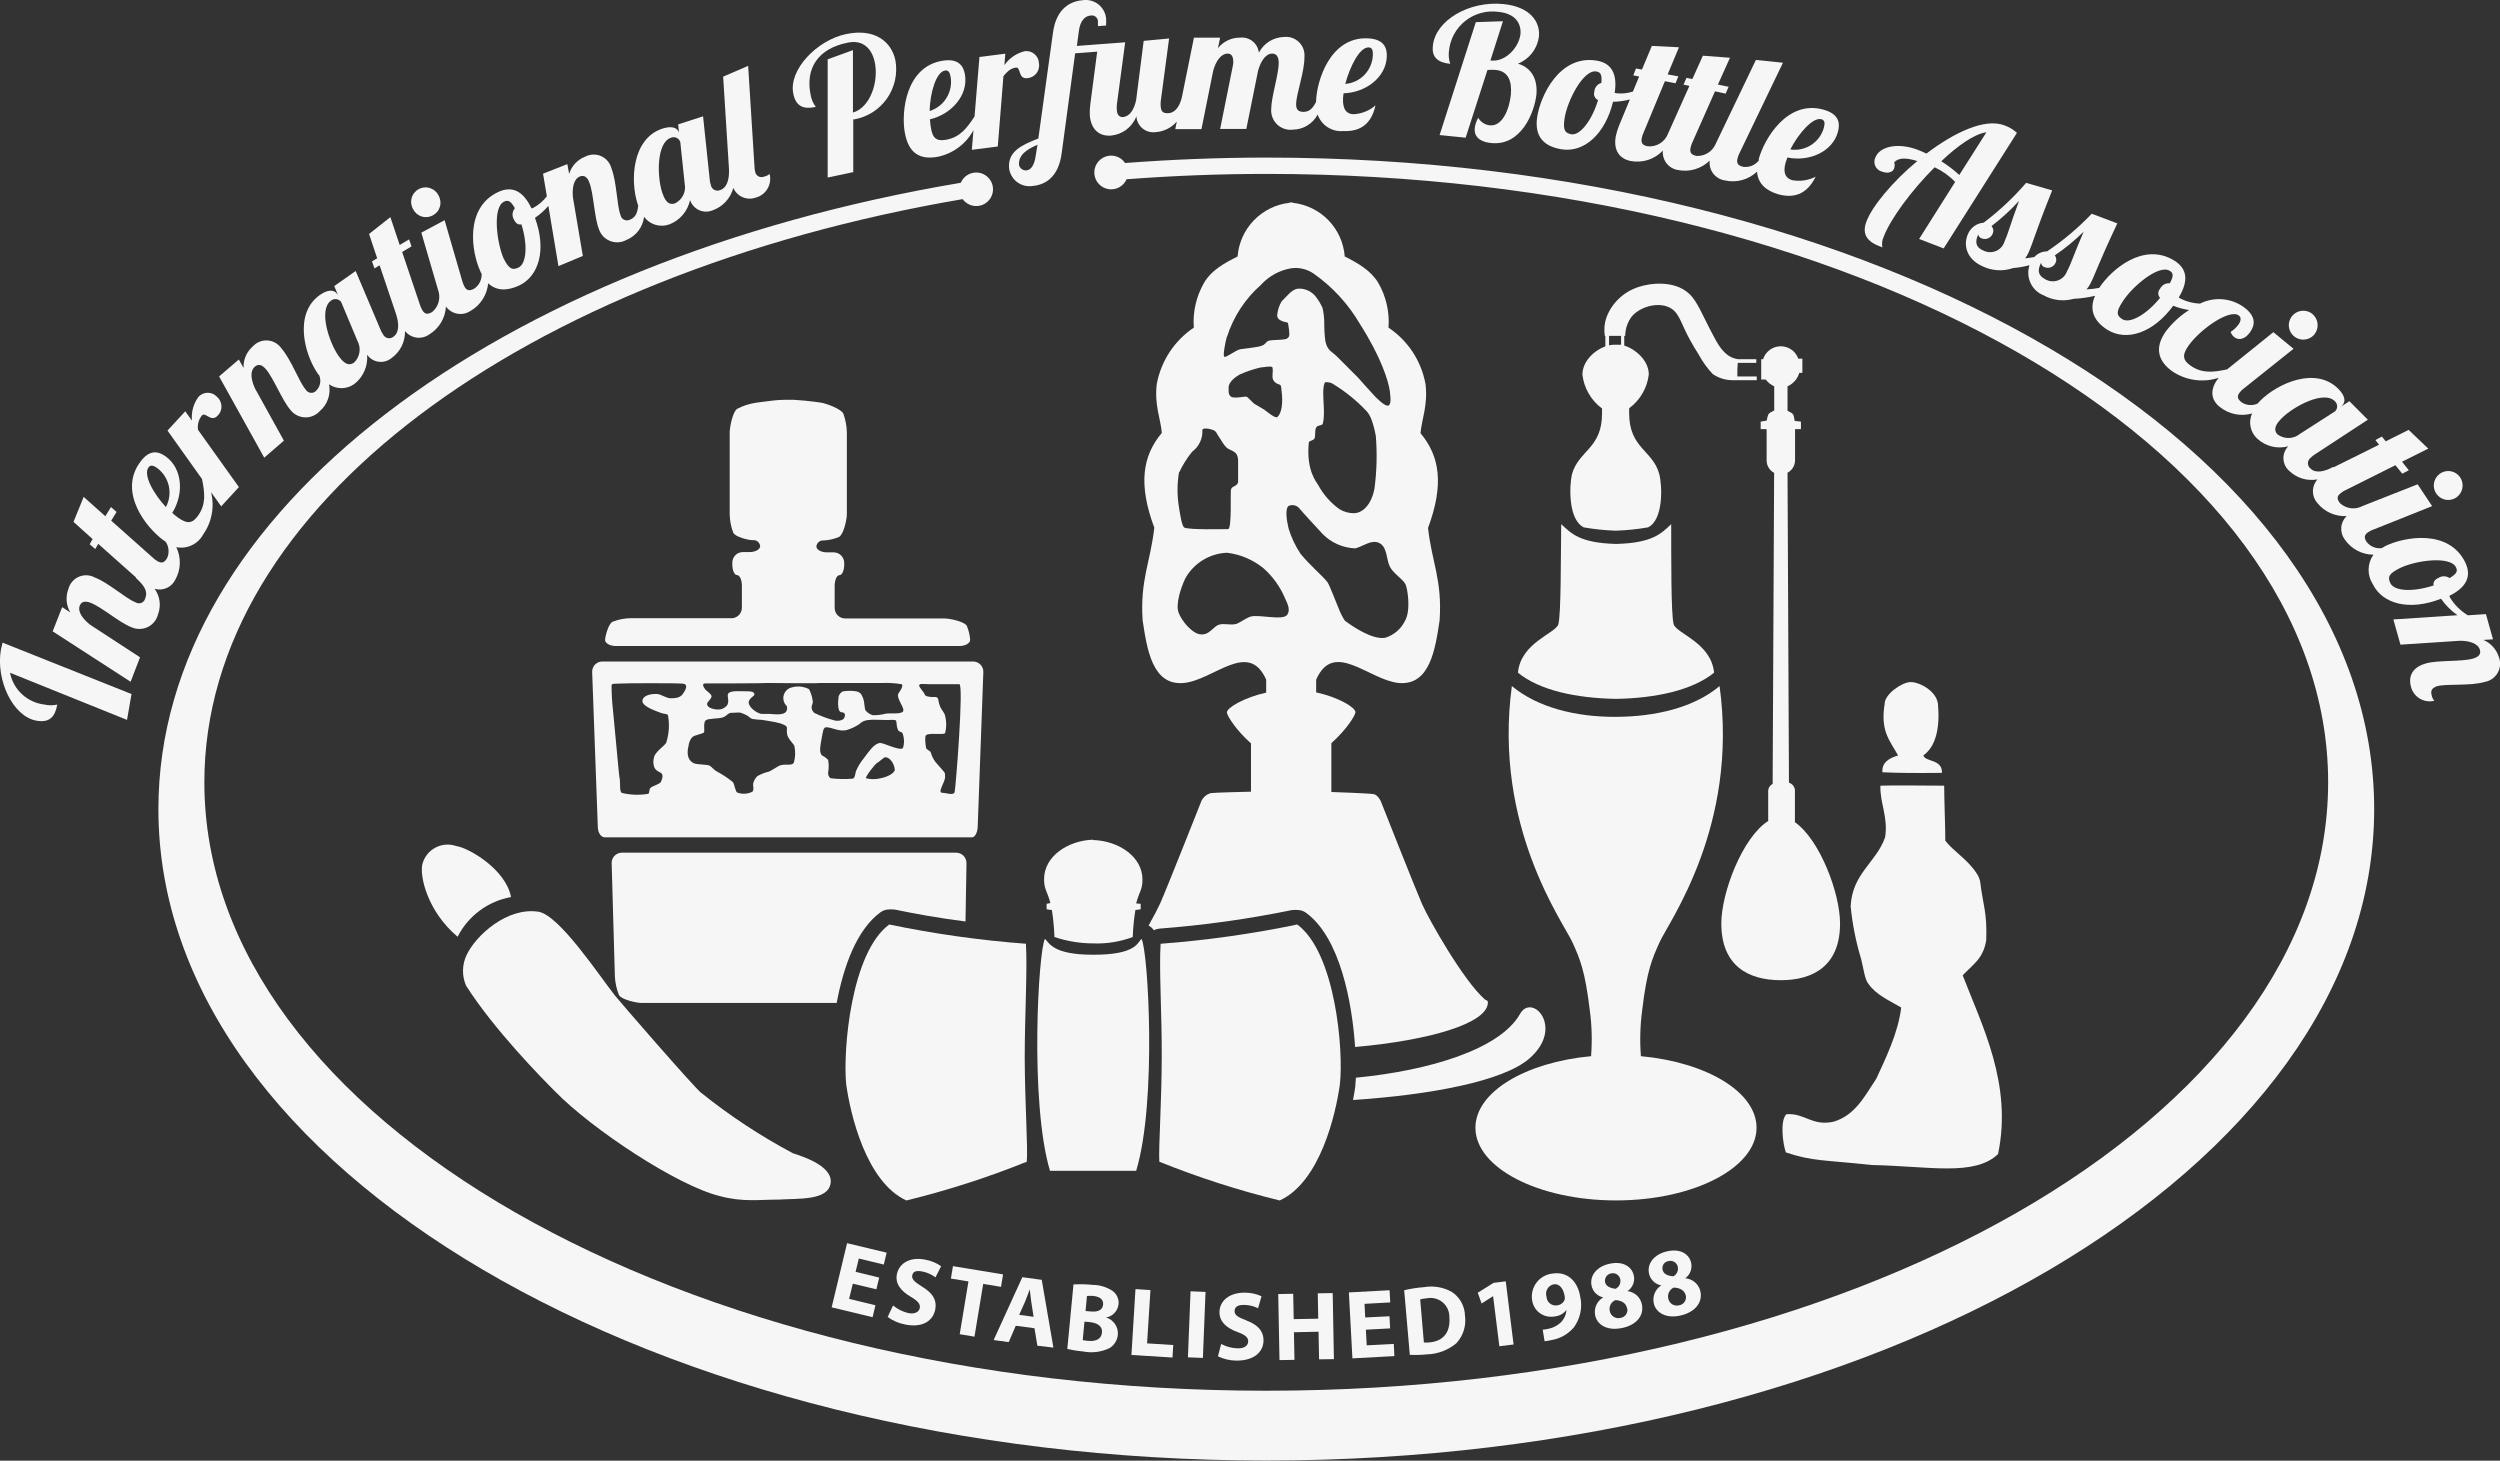<svg width="89" height="52" viewBox="0 0 89 52" fill="none" xmlns="http://www.w3.org/2000/svg">
<rect x="0" y="0" width="89" height="52" fill="#333333" stroke="none"/>
<g clip-path="url(#clip0)">
<path d="M67.014 27.493C67.619 27.522 68.286 27.522 69.133 27.514C69.151 27.013 68.538 27.134 68.471 26.892C68.921 26.576 69.068 25.901 68.991 25.054C68.932 24.596 68.326 24.274 68.013 24.282C67.7 24.29 67.094 24.713 67.094 25.054C66.933 26.035 67.282 26.364 67.571 26.895C67.234 26.992 66.987 27.158 67.014 27.493Z" fill="#F6F6F6"/>
<path d="M65.27 39.934C64.493 40.097 64.255 39.618 63.596 39.666C63.36 39.889 63.47 40.738 63.577 41.025C64.517 41.344 64.943 41.293 66.65 41.475C68.669 41.515 70.295 41.888 71.131 41.084C71.65 38.591 70.555 36.501 69.872 34.721C70.244 34.325 70.606 34.132 70.71 33.467C70.745 32.462 70.595 32.237 70.491 31.368C70.463 31.26 70.416 31.157 70.351 31.066C70.025 30.578 69.532 30.296 69.253 29.929C69.253 29.417 69.213 28.482 69.213 27.97C68.693 27.97 67.381 27.951 66.942 27.97C66.925 28.605 67.223 29.082 67.11 29.808C66.789 30.714 65.94 31.092 65.883 32.264C65.946 32.9 66.07 33.528 66.256 34.14C66.336 34.445 66.384 34.882 66.524 35.035C66.791 35.413 67.228 35.603 67.683 35.868C67.574 36.782 67.116 37.704 66.794 38.406C66.384 39.015 66.052 39.704 65.27 39.934Z" fill="#F6F6F6"/>
<path d="M18.193 31.936C18.006 30.948 16.696 30.186 16.241 30.119C16.119 30.077 15.99 30.06 15.861 30.07C15.732 30.081 15.608 30.117 15.494 30.179C15.381 30.24 15.281 30.324 15.202 30.426C15.123 30.528 15.066 30.645 15.035 30.771C14.941 31.189 15.204 32.432 16.291 33.349C16.477 32.982 16.745 32.663 17.076 32.418C17.406 32.173 17.788 32.008 18.193 31.936Z" fill="#F6F6F6"/>
<path d="M19.768 38.862C21.075 40.202 24.126 42.218 25.621 42.579C26.443 42.802 27.027 42.705 27.742 42.705C28.415 42.66 29.473 42.748 29.569 42.129C29.666 41.51 28.565 41.167 28.23 41.057C27.071 40.441 25.972 39.717 24.949 38.894C24.659 38.65 22.08 35.678 21.887 35.434C21.303 34.692 19.924 32.599 19.179 32.459C18.059 32.28 16.942 33.298 16.61 34C16.53 34.17 16.486 34.355 16.483 34.542C16.48 34.73 16.517 34.916 16.591 35.088C17.585 36.651 19.286 38.382 19.768 38.862Z" fill="#F6F6F6"/>
<path d="M25.983 22.007H22.46C22.238 22.01 22.017 22.052 21.809 22.133C21.657 22.202 21.541 22.669 21.541 22.784C21.541 22.899 21.716 22.998 21.922 22.998H34.16C34.364 22.998 34.535 22.899 34.538 22.784C34.527 22.612 34.487 22.444 34.42 22.285C34.353 22.133 33.82 22.017 33.617 22.017H30.089C29.989 22.017 29.894 21.978 29.824 21.907C29.753 21.837 29.714 21.742 29.714 21.642V20.852C29.714 20.645 29.792 20.476 29.885 20.476C29.979 20.476 30.054 20.307 30.054 20.104V20.039C30.054 19.94 30.015 19.845 29.945 19.775C29.875 19.705 29.781 19.665 29.682 19.664H29.438C29.232 19.664 29.063 19.568 29.063 19.452C29.066 19.421 29.076 19.39 29.091 19.362C29.107 19.334 29.127 19.31 29.152 19.29C29.177 19.27 29.206 19.256 29.237 19.247C29.267 19.239 29.299 19.237 29.331 19.241C29.515 19.23 29.697 19.188 29.867 19.115C30.022 19.045 30.148 18.512 30.148 18.311V15.397C30.144 15.168 30.101 14.94 30.022 14.725C29.952 14.564 29.425 14.363 29.218 14.333L29.015 14.304C28.811 14.277 28.479 14.245 28.27 14.234H27.906C27.7 14.234 27.37 14.274 27.161 14.304L26.893 14.341C26.667 14.376 26.448 14.447 26.245 14.553C26.09 14.644 25.977 15.196 25.977 15.4V18.305C25.981 18.53 26.023 18.752 26.103 18.962C26.173 19.115 26.639 19.23 26.794 19.23C26.826 19.226 26.858 19.228 26.889 19.237C26.919 19.245 26.948 19.26 26.973 19.279C26.998 19.299 27.019 19.324 27.034 19.352C27.049 19.379 27.059 19.41 27.062 19.442C27.062 19.557 26.893 19.654 26.687 19.654H26.446C26.347 19.654 26.251 19.693 26.181 19.763C26.111 19.834 26.071 19.929 26.071 20.029V20.101C26.071 20.305 26.146 20.474 26.24 20.474C26.334 20.474 26.411 20.642 26.411 20.849V21.629C26.412 21.683 26.401 21.737 26.379 21.787C26.358 21.836 26.325 21.881 26.284 21.917C26.244 21.953 26.195 21.979 26.143 21.995C26.091 22.01 26.036 22.014 25.983 22.007Z" fill="#F6F6F6"/>
<path d="M21.081 23.926L21.282 29.436C21.282 29.642 21.397 29.808 21.523 29.808H34.608C34.707 29.808 34.798 29.642 34.806 29.436L35.007 23.926C35.009 23.877 35.001 23.828 34.983 23.783C34.966 23.738 34.94 23.696 34.906 23.661C34.872 23.626 34.832 23.598 34.787 23.579C34.742 23.56 34.694 23.55 34.645 23.55H21.442C21.394 23.55 21.345 23.559 21.3 23.578C21.256 23.597 21.215 23.625 21.181 23.66C21.147 23.695 21.121 23.737 21.104 23.783C21.086 23.828 21.079 23.877 21.081 23.926ZM31.34 27.707C31.173 27.749 30.998 27.749 30.831 27.707C30.78 27.678 31.158 27.185 31.238 27.15C31.262 27.15 31.458 26.973 31.485 26.965C31.661 26.917 31.846 27.193 31.854 27.404C31.854 27.52 31.586 27.667 31.34 27.707ZM32.73 24.389C32.73 24.33 32.883 24.352 33.081 24.357C33.413 24.357 33.992 24.357 34.153 24.357C34.313 24.357 34.029 27.989 33.986 28.192C33.954 28.337 33.678 28.222 33.547 28.224C33.346 28.224 33.676 27.812 33.644 27.63C33.627 27.533 33.668 27.557 33.606 27.477C33.544 27.396 33.437 27.284 33.389 27.227C33.269 27.106 33.182 26.956 33.137 26.791C33.116 26.713 32.979 26.7 32.966 26.616C32.942 26.458 32.915 26.23 32.966 26.174C33.07 26.075 33.587 26.174 33.646 26.099C33.699 25.896 33.699 25.683 33.646 25.48C33.622 25.367 33.526 25.287 33.469 25.158C33.394 24.974 33.416 24.874 33.373 24.842C33.356 24.828 33.336 24.817 33.314 24.813C33.111 24.829 32.931 24.789 32.92 24.724C32.91 24.66 32.727 24.48 32.719 24.403L32.73 24.389ZM32.144 26.633C32.015 26.742 31.426 26.424 31.313 26.45C31.091 26.496 30.933 26.759 30.74 27.008C30.631 27.143 30.541 27.293 30.472 27.453C30.44 27.6 30.421 27.721 30.349 27.721C30.087 27.743 29.824 27.738 29.564 27.705C29.534 27.681 29.511 27.65 29.496 27.615C29.482 27.58 29.477 27.541 29.481 27.504C29.509 27.355 29.509 27.202 29.481 27.053C29.417 26.985 29.341 26.93 29.256 26.89C29.157 26.753 29.197 26.59 29.256 26.255C29.302 26.046 29.299 25.89 29.417 25.89C29.615 25.89 29.904 26.075 30.175 25.979C30.321 25.933 30.46 25.867 30.587 25.783C30.672 25.695 30.787 25.642 30.909 25.633C31.08 25.609 31.361 25.633 31.594 25.633C31.683 25.633 31.862 25.609 31.897 25.654C31.932 25.7 31.897 25.834 31.972 25.989C32.01 26.075 32.106 26.029 32.136 26.121C32.195 26.286 32.198 26.466 32.144 26.633ZM25.107 24.33C25.241 24.33 27.231 24.33 27.341 24.314C27.665 24.314 28.985 24.336 29.216 24.314C29.537 24.314 31.286 24.314 31.434 24.314C31.659 24.306 31.884 24.321 32.106 24.36C32.184 24.451 31.961 24.687 31.964 24.74C31.964 24.941 32.218 25.22 32.149 25.327C32.079 25.434 31.707 25.378 31.525 25.408C31.377 25.447 31.225 25.465 31.072 25.461C30.975 25.434 30.889 25.379 30.823 25.303C30.767 25.247 30.783 24.995 30.729 24.866C30.676 24.738 30.66 24.663 30.499 24.614C30.333 24.586 30.164 24.586 29.998 24.614C29.931 24.654 29.88 24.717 29.856 24.791C29.856 24.81 29.77 25.349 29.963 25.357C30.156 25.365 30.068 25.574 30.009 25.611C29.961 25.637 29.909 25.654 29.855 25.659C29.801 25.665 29.747 25.659 29.695 25.644C29.449 25.578 29.209 25.488 28.98 25.375C28.787 25.161 28.98 25.083 28.927 24.923C28.908 24.785 28.865 24.653 28.798 24.531C28.691 24.477 28.574 24.446 28.454 24.44C28.335 24.435 28.215 24.455 28.104 24.499C28.057 24.523 28.016 24.555 27.982 24.595C27.948 24.635 27.922 24.681 27.905 24.731C27.889 24.781 27.883 24.833 27.887 24.886C27.892 24.938 27.906 24.989 27.93 25.035C27.986 25.132 28.04 25.118 28.016 25.258C27.976 25.477 27.651 25.434 27.36 25.413C27.27 25.418 27.181 25.418 27.092 25.413C26.864 25.354 26.652 25.145 26.652 25.008C26.652 24.872 26.851 24.773 26.853 24.74C26.875 24.617 26.73 24.606 26.489 24.609C26.358 24.609 26.068 24.582 25.953 24.663C25.838 24.743 25.988 24.912 25.892 25.099C25.851 25.153 25.797 25.195 25.736 25.223C25.578 25.317 25.134 25.223 25.176 25.043C25.176 24.99 25.351 24.861 25.329 24.775C25.308 24.689 25.166 24.614 25.11 24.545C25.053 24.475 24.965 24.33 25.107 24.33ZM24.512 26.549C24.524 26.437 24.569 26.33 24.643 26.244C24.729 26.163 25.037 26.123 25.064 26.07C25.091 26.016 25.032 25.724 25.12 25.646C25.209 25.569 25.543 25.595 25.723 25.542C25.902 25.488 25.894 25.36 26.095 25.375C26.213 25.375 26.285 25.354 26.376 25.375C26.452 25.402 26.526 25.434 26.596 25.472C26.655 25.504 26.706 25.571 26.784 25.595C26.897 25.612 27.012 25.623 27.127 25.628C27.33 25.665 27.879 25.724 28 25.866C28.043 25.914 27.97 26.075 28.061 26.249C28.131 26.383 28.262 26.491 28.281 26.563C28.323 26.759 28.316 26.962 28.259 27.155C28.171 27.294 27.895 27.155 27.697 27.284C27.646 27.313 27.448 27.439 27.376 27.469C27.23 27.502 27.09 27.557 26.96 27.632C26.894 27.698 26.845 27.781 26.818 27.871C26.789 27.981 26.861 28.099 26.784 28.187C26.701 28.227 26.611 28.251 26.519 28.256C26.427 28.261 26.335 28.248 26.248 28.216C26.173 28.171 26.157 27.948 26.093 27.844C25.917 27.702 25.729 27.576 25.53 27.469C25.412 27.412 25.334 27.287 25.249 27.252C25.163 27.217 24.823 27.217 24.713 27.177C24.536 27.102 24.421 26.914 24.512 26.549ZM21.772 24.389C21.772 24.325 21.954 24.346 22.04 24.336C22.227 24.317 24.105 24.317 24.268 24.336C24.56 24.336 24.381 24.604 24.3 24.716C24.22 24.829 24.059 24.864 23.872 24.858C23.727 24.858 23.529 24.716 23.406 24.708C23.168 24.689 22.87 24.762 22.87 24.957C22.87 25.153 23.352 25.311 23.532 25.381C23.642 25.424 23.77 25.405 23.781 25.467C23.84 25.792 23.818 26.127 23.717 26.442C23.647 26.563 23.315 26.772 23.283 26.962C23.252 27.068 23.252 27.18 23.283 27.287C23.323 27.404 23.382 27.439 23.51 27.504C23.639 27.568 23.572 27.731 23.532 27.828C23.492 27.924 23.21 27.978 23.151 28.056C23.093 28.133 23.135 28.249 23.066 28.262C22.759 28.312 22.446 28.301 22.144 28.23C22.032 28.179 22.104 27.879 22.048 27.646C22.032 27.573 21.86 25.625 21.82 25.26C21.787 24.971 21.771 24.68 21.772 24.389Z" fill="#F6F6F6"/>
<path d="M55.983 33.555C56.251 34.15 56.425 34.55 56.597 35.967C56.67 36.508 56.685 37.056 56.642 37.6C54.304 37.817 52.525 38.875 52.525 40.148C52.525 41.574 54.765 42.735 57.529 42.735C60.293 42.735 62.533 41.574 62.533 40.148C62.533 38.875 60.757 37.817 58.416 37.6C58.374 37.055 58.389 36.508 58.461 35.967C58.63 34.547 58.812 34.148 59.075 33.555C59.388 32.845 61.903 29.433 61.217 24.424C60.293 25.201 58.916 25.515 57.516 25.52C56.115 25.526 54.746 25.193 53.822 24.424C53.149 29.433 55.665 32.845 55.983 33.555Z" fill="#F6F6F6"/>
<path d="M55.477 22.224C55.375 22.556 54.138 22.875 54.039 23.947C54.805 24.577 56.104 24.853 57.521 24.88H57.539C58.949 24.853 60.245 24.577 61.022 23.947C60.915 22.875 59.682 22.556 59.583 22.224C59.484 21.891 59.498 19.763 59.495 18.659C59.147 18.986 58.839 19.332 57.537 19.364C56.235 19.332 55.93 18.986 55.579 18.659C55.563 19.763 55.576 21.889 55.477 22.224Z" fill="#F6F6F6"/>
<path d="M56.38 18.774C56.755 18.84 57.135 18.879 57.515 18.892H57.534C57.915 18.879 58.294 18.839 58.67 18.774C59.222 18.506 59.181 17.298 59.069 16.874C58.841 16.027 57.998 15.963 57.998 14.711C57.998 14.647 57.998 14.588 57.998 14.534C58.19 14.393 58.352 14.213 58.472 14.005C58.593 13.799 58.669 13.569 58.697 13.331C58.697 12.843 58.239 12.433 57.823 12.302V11.956H57.858C57.859 11.703 57.944 11.457 58.099 11.257C58.48 10.822 59.374 10.664 59.706 11.192C59.923 11.522 59.921 11.752 60.483 12.639C60.618 12.886 60.783 13.114 60.976 13.318C61.183 13.459 61.428 13.535 61.678 13.535H62.541V13.401H61.849C61.849 13.261 61.849 13.071 61.863 12.918H62.524V12.787H61.876C61.485 12.736 61.252 12.436 61.038 12.031C60.604 11.227 60.435 10.734 60.132 10.455C59.597 9.962 58.726 10.085 58.349 10.211C58.085 10.293 57.844 10.433 57.643 10.621C57.442 10.81 57.286 11.042 57.189 11.3C57.116 11.513 57.097 11.741 57.132 11.964H57.151V12.329C56.752 12.476 56.334 12.865 56.334 13.339C56.362 13.577 56.438 13.806 56.559 14.014C56.679 14.221 56.84 14.401 57.033 14.542C57.033 14.596 57.033 14.655 57.033 14.719C57.033 15.971 56.197 16.035 55.962 16.882C55.865 17.298 55.825 18.493 56.38 18.774ZM57.282 11.956H57.711V12.272C57.669 12.27 57.627 12.27 57.585 12.272H57.462C57.401 12.273 57.341 12.28 57.282 12.294V11.956Z" fill="#F6F6F6"/>
<path d="M62.948 28.192V29.227C62.032 29.806 61.279 31.781 61.279 32.875C61.279 34.373 62.227 34.895 63.395 34.895C64.563 34.895 65.506 34.373 65.506 32.875C65.506 31.802 64.791 29.897 63.899 29.27V28.198C63.908 28.126 63.892 28.053 63.854 27.992C63.815 27.93 63.756 27.885 63.687 27.863L63.636 16.829C63.716 16.787 63.783 16.724 63.83 16.647C63.877 16.57 63.903 16.482 63.904 16.392V15.277H64.113V15.009L63.891 14.985C63.845 14.717 63.858 14.741 63.636 14.623V13.752C63.737 13.708 63.826 13.642 63.898 13.56C63.971 13.477 64.024 13.38 64.054 13.275H64.164V12.768H64.019C63.973 12.638 63.887 12.525 63.773 12.446C63.66 12.367 63.524 12.325 63.386 12.327C63.247 12.329 63.113 12.375 63.002 12.457C62.891 12.54 62.808 12.655 62.766 12.787H62.699V13.511H62.859C62.938 13.615 63.042 13.698 63.162 13.752V14.612C62.94 14.73 62.953 14.701 62.894 14.974L62.68 15.009V15.277H62.892V16.397C62.893 16.487 62.918 16.576 62.965 16.652C63.013 16.729 63.08 16.792 63.159 16.834L63.106 27.908C63.054 27.934 63.011 27.975 62.983 28.026C62.955 28.077 62.943 28.135 62.948 28.192Z" fill="#F6F6F6"/>
<path d="M36.48 37.667C36.48 36.134 36.579 34.52 36.523 33.598C34.888 33.475 33.262 33.246 31.656 32.912C30.293 33.917 30.006 37.399 30.124 38.594C30.271 39.666 30.834 42.078 32.267 42.737C33.726 42.38 35.159 41.919 36.553 41.357C36.598 40.848 36.486 39.304 36.48 37.667Z" fill="#F6F6F6"/>
<path d="M46.182 32.912C44.577 33.246 42.952 33.475 41.318 33.598C41.259 34.501 41.363 36.072 41.358 37.578C41.358 39.248 41.24 40.84 41.272 41.357C42.666 41.919 44.098 42.38 45.558 42.737C46.996 42.078 47.556 39.661 47.701 38.594C47.835 37.399 47.546 33.917 46.182 32.912Z" fill="#F6F6F6"/>
<path d="M38.918 29.892C38.004 29.924 37.169 30.492 37.169 31.296C37.169 31.666 37.281 31.719 37.394 32.148L37.26 32.175V32.371L37.447 32.398C37.497 32.715 37.527 33.036 37.538 33.357C37.984 33.508 38.452 33.585 38.923 33.585C39.401 33.603 39.879 33.526 40.327 33.357C40.337 33.035 40.368 32.715 40.42 32.398L40.608 32.371V32.175L40.447 32.162C40.56 31.733 40.672 31.679 40.672 31.309C40.672 30.505 39.837 29.937 38.923 29.905H38.907L38.918 29.892Z" fill="#F6F6F6"/>
<path d="M40.637 33.424C40.485 33.569 40.434 33.989 38.918 33.989C37.479 33.989 37.356 33.569 37.201 33.424C36.97 33.794 36.646 39.229 37.38 41.681H40.447C41.195 39.229 40.87 33.794 40.637 33.424Z" fill="#F6F6F6"/>
<path d="M31.34 32.481C31.431 32.412 31.542 32.375 31.656 32.376C31.692 32.372 31.728 32.372 31.763 32.376H31.83C32.604 32.532 33.277 32.663 34.372 32.805L34.407 30.728C34.407 30.679 34.398 30.631 34.38 30.586C34.362 30.541 34.335 30.5 34.301 30.465C34.267 30.431 34.226 30.403 34.181 30.384C34.137 30.366 34.089 30.356 34.04 30.355H22.139C22.09 30.355 22.042 30.365 21.998 30.384C21.953 30.402 21.912 30.43 21.878 30.465C21.845 30.5 21.818 30.541 21.8 30.586C21.782 30.631 21.774 30.679 21.775 30.728L21.89 34.767C21.902 34.992 21.951 35.214 22.035 35.423C22.11 35.579 22.648 35.705 22.838 35.705H29.786C30.022 34.44 30.485 33.108 31.34 32.481Z" fill="#F6F6F6"/>
<path d="M48.25 38.645C48.252 38.652 48.252 38.659 48.25 38.666C48.234 38.792 48.205 38.961 48.167 39.16C50.94 38.977 53.506 38.489 54.432 37.694C55.721 36.592 54.542 35.324 54.111 36.099C53.409 37.342 50.913 38.112 48.269 38.366C48.264 38.473 48.258 38.57 48.25 38.645Z" fill="#F6F6F6"/>
<path d="M40.678 22.087C40.833 23.105 41.02 24.419 42.143 24.314C43.214 24.21 44.447 22.773 45.076 24.196V24.657C44.294 24.831 43.678 25.193 43.678 25.36C43.678 25.485 44.029 26.019 44.535 26.464V28.184C44.535 28.184 43.222 28.214 43.099 28.235C43.03 28.256 42.965 28.29 42.91 28.336C42.854 28.382 42.808 28.439 42.775 28.503C42.775 28.503 41.54 31.626 41.302 32.162C41.235 32.312 41.085 32.601 40.889 32.95C40.964 32.989 41.028 33.046 41.077 33.116C41.136 33.085 41.201 33.066 41.267 33.059C42.861 32.939 44.445 32.717 46.011 32.395H46.078C46.112 32.391 46.148 32.391 46.182 32.395C46.297 32.395 46.409 32.431 46.501 32.499C47.709 33.389 48.135 35.686 48.242 37.273C50.94 37.032 52.898 36.431 52.967 35.726C52.967 35.686 52.967 35.662 52.967 35.654C52.967 35.646 52.93 35.606 52.865 35.584C52.081 34.893 50.856 32.708 50.626 32.186C50.396 31.663 49.156 28.522 49.156 28.522C49.156 28.522 49.056 28.305 48.912 28.273C48.767 28.241 47.396 28.195 47.396 28.195V26.456C47.902 26.011 48.253 25.477 48.253 25.351C48.253 25.183 47.634 24.815 46.855 24.649V24.196C47.481 22.773 48.711 24.196 49.788 24.314C50.91 24.419 51.095 23.105 51.25 22.087C51.349 20.656 50.969 19.997 50.838 18.796C51.414 17.241 51.256 16.242 50.57 15.421C50.615 14.912 50.838 14.427 50.749 13.679C50.676 13.272 50.522 12.884 50.296 12.537C50.069 12.191 49.775 11.894 49.431 11.664C49.473 11.103 49.343 10.542 49.059 10.056C48.791 9.624 48.349 9.37 47.873 9.131C47.836 8.647 47.631 8.191 47.294 7.842C46.956 7.493 46.507 7.273 46.024 7.22V7.207H45.965H45.906V7.22C45.424 7.274 44.976 7.494 44.638 7.843C44.301 8.192 44.096 8.647 44.058 9.131C43.581 9.37 43.126 9.624 42.871 10.056C42.588 10.542 42.458 11.103 42.499 11.664C42.157 11.894 41.865 12.189 41.638 12.534C41.412 12.878 41.257 13.264 41.181 13.669C41.09 14.416 41.318 14.902 41.361 15.411C40.675 16.231 40.514 17.231 41.093 18.785C40.959 19.997 40.581 20.656 40.678 22.087ZM45.821 21.891C45.668 22.098 44.854 21.875 44.543 21.945C44.393 21.977 44.139 22.173 44.007 22.213C43.806 22.264 43.589 22.186 43.41 22.234C43.179 22.299 43.056 22.637 42.716 22.58C42.424 22.535 42.071 22.108 41.958 21.811C41.846 21.514 42.033 20.935 42.197 20.591C42.345 20.325 42.559 20.101 42.819 19.941C43.079 19.781 43.376 19.69 43.68 19.678C44.157 19.734 44.608 19.926 44.98 20.23C45.313 20.524 45.576 20.891 45.748 21.302C45.786 21.406 45.973 21.685 45.821 21.891ZM45.322 13.519C45.342 13.557 45.369 13.591 45.403 13.619C45.436 13.646 45.474 13.667 45.515 13.679C45.625 13.706 45.604 13.76 45.625 13.926C45.681 14.357 45.625 14.714 45.475 14.845C45.395 14.912 45.081 14.631 44.996 14.577C44.91 14.524 44.773 14.443 44.682 14.392C44.591 14.341 44.438 14.146 44.38 14.124C44.321 14.103 43.943 14.199 43.828 14.124C43.713 14.049 43.742 13.891 43.739 13.789C43.739 13.596 43.991 13.411 44.13 13.334C44.367 13.227 44.614 13.144 44.867 13.084C44.929 13.084 45.285 13.009 45.301 13.084C45.333 13.264 45.269 13.374 45.322 13.519ZM50.034 20.795C50.101 20.919 50.24 21.717 50.018 22.103C49.948 22.245 49.85 22.372 49.73 22.475C49.61 22.578 49.47 22.656 49.319 22.703C48.864 22.789 48.151 22.301 47.878 22.098C47.784 21.956 47.708 21.803 47.65 21.642C47.602 21.543 47.331 20.819 47.254 20.72C47.074 20.49 46.643 20.136 46.297 19.712C46.113 19.435 45.971 19.133 45.874 18.815C45.799 18.509 45.746 18.104 45.874 18.011C45.944 17.979 46.022 17.973 46.095 17.993C46.168 18.013 46.232 18.058 46.276 18.12C46.311 18.174 46.959 18.871 47.093 19.018C47.401 19.326 47.813 19.506 48.248 19.522C48.531 19.45 48.805 19.209 49.081 19.321C49.397 19.452 49.348 19.93 49.482 20.179C49.616 20.428 49.927 20.602 50.034 20.795ZM47.165 13.62C47.165 13.591 47.347 13.602 47.433 13.655C47.883 13.926 48.293 14.257 48.652 14.639C48.732 14.727 48.864 14.907 48.979 15.518C49.03 16.143 49.014 16.772 48.931 17.394C48.831 17.93 48.539 18.254 48.215 18.27C48.026 18.274 47.84 18.223 47.68 18.123C47.367 17.898 47.11 17.605 46.927 17.265C46.887 17.185 46.496 16.775 46.592 15.767C46.592 15.679 46.758 15.695 46.798 15.604C46.839 15.513 46.798 15.336 46.852 15.226C46.906 15.116 47.066 15.17 47.093 15.079C47.108 15.017 47.118 14.954 47.123 14.891C47.165 14.473 47.039 13.854 47.165 13.62ZM43.683 11.986C43.91 11.274 44.326 10.638 44.886 10.144C45.167 9.833 45.544 9.624 45.957 9.552C46.239 9.511 46.526 9.577 46.761 9.737C47.432 10.207 47.994 10.817 48.408 11.525C49.158 12.698 49.431 13.559 49.48 13.937C49.48 14.009 49.555 14.363 49.437 14.433C49.319 14.502 48.981 14.143 48.939 14.1C48.896 14.057 48.416 13.527 48.347 13.444L47.597 12.693C47.393 12.492 47.256 12.487 47.181 12.136C47.154 11.924 47.142 11.711 47.144 11.498C47.143 11.317 47.122 11.138 47.082 10.962C47.025 10.835 46.955 10.715 46.873 10.603C46.8 10.495 46.7 10.408 46.583 10.351C46.466 10.293 46.336 10.268 46.206 10.276C45.987 10.305 45.829 10.528 45.622 10.734C45.534 10.885 45.481 11.055 45.467 11.23C45.467 11.391 45.665 11.45 45.829 11.482C45.858 11.482 45.871 11.586 45.89 11.75C45.89 11.86 45.96 12.042 45.735 12.079C45.58 12.104 45.301 12.101 45.199 12.122C45.041 12.154 45.092 12.267 44.854 12.329C44.757 12.355 44.318 12.414 44.165 12.431C44.013 12.447 43.63 12.755 43.581 12.698C43.533 12.642 43.619 12.195 43.675 11.986H43.683ZM41.982 16.81C42.105 16.549 42.259 16.305 42.44 16.081C42.56 15.993 42.656 15.877 42.719 15.744C42.783 15.61 42.812 15.462 42.804 15.314C42.804 15.207 43.099 15.269 43.201 15.314C43.303 15.36 43.308 15.424 43.356 15.491C43.48 15.674 43.6 15.915 43.729 15.979C43.946 16.086 44.063 16.113 44.077 16.384C44.077 16.496 44.077 17.099 44.077 17.166C44.031 17.33 43.873 17.287 43.825 17.418C43.793 17.507 43.863 18.836 43.718 18.836C43.573 18.836 42.317 18.868 42.159 18.78C42.065 18.729 41.99 18.169 41.969 18.043C41.902 17.632 41.904 17.212 41.974 16.802L41.982 16.81Z" fill="#F6F6F6"/>
<path d="M0.032 23.132C-0.153 24.204 0.453 25.51 1.302 25.657C1.76 25.737 1.961 25.523 2.038 25.083C1.89 25.117 1.737 25.117 1.588 25.083C1.289 25.05 1.008 24.922 0.787 24.718C0.565 24.515 0.414 24.245 0.356 23.95L4.522 25.628L4.682 24.708L0.091 22.878C0.07 22.961 0.051 23.049 0.032 23.132Z" fill="#F6F6F6"/>
<path d="M5.505 20.961C5.646 21.003 5.797 20.993 5.932 20.934C6.067 20.875 6.176 20.769 6.241 20.637C6.34 20.461 6.395 20.264 6.401 20.062C6.407 19.861 6.364 19.661 6.276 19.479C6.463 19.516 6.656 19.492 6.828 19.411C7 19.33 7.142 19.196 7.232 19.029C7.385 18.812 7.489 18.566 7.537 18.305C7.586 18.045 7.578 17.777 7.514 17.52L7.875 18.027L8.505 17.34L7.05 15.304C7.036 15.213 7.041 15.12 7.065 15.031C7.089 14.943 7.131 14.86 7.19 14.789C7.318 14.652 7.514 15.057 7.757 14.789C7.8 14.744 7.834 14.691 7.856 14.633C7.877 14.575 7.887 14.513 7.884 14.451C7.881 14.389 7.865 14.328 7.838 14.273C7.811 14.217 7.772 14.167 7.725 14.127C7.683 14.081 7.632 14.045 7.576 14.02C7.519 13.995 7.458 13.982 7.396 13.982C7.334 13.982 7.273 13.995 7.216 14.02C7.159 14.045 7.108 14.081 7.066 14.127C6.887 14.371 6.804 14.673 6.833 14.974L6.595 14.642L5.963 15.328L7.192 17.054C7.289 17.536 7.345 17.952 7.045 18.364C6.863 18.616 6.689 18.681 6.332 18.423C6.268 18.378 6.206 18.321 6.131 18.26C6.547 17.601 6.509 16.695 5.904 16.252C5.636 16.062 5.32 15.984 4.982 16.461C4.203 17.534 5.215 18.793 5.815 19.23C5.842 19.251 5.869 19.262 5.893 19.281C5.953 19.365 5.989 19.464 5.999 19.567C6.009 19.67 5.992 19.774 5.949 19.868C5.858 20.023 5.767 20.069 5.609 19.98C5.549 19.946 5.493 19.904 5.443 19.855L3.959 18.536L4.149 18.225L3.951 18.051L3.75 18.378L2.979 17.689L2.617 18.579L3.297 19.19L3.193 19.375L3.391 19.546L3.498 19.361L4.838 20.554V20.575C5.106 20.822 5.274 21.028 5.175 21.286C5.169 21.323 5.153 21.359 5.13 21.39C5.106 21.42 5.076 21.444 5.041 21.459C5.005 21.475 4.967 21.481 4.929 21.478C4.891 21.475 4.854 21.462 4.822 21.441C4.481 21.312 3.863 20.744 3.372 20.557C3.286 20.51 3.189 20.484 3.091 20.48C2.993 20.476 2.894 20.494 2.804 20.534C2.714 20.573 2.634 20.633 2.57 20.708C2.506 20.783 2.46 20.871 2.435 20.967C2.383 21.102 2.362 21.248 2.373 21.392C2.385 21.537 2.429 21.677 2.502 21.803L2.213 21.615L1.875 22.476L4.65 24.271L4.985 23.4L3.214 22.245C2.947 22.036 2.756 21.779 2.839 21.562C2.896 21.417 3.024 21.382 3.231 21.462C3.616 21.61 4.256 22.165 4.666 22.323C4.758 22.367 4.858 22.39 4.959 22.39C5.061 22.391 5.161 22.369 5.253 22.326C5.344 22.283 5.426 22.22 5.49 22.141C5.554 22.063 5.601 21.971 5.625 21.873C5.682 21.723 5.701 21.561 5.68 21.402C5.659 21.243 5.598 21.091 5.505 20.961ZM5.288 16.638C5.36 16.539 5.467 16.569 5.596 16.662C5.805 16.818 5.952 17.044 6.009 17.299C6.066 17.554 6.03 17.82 5.906 18.051C5.462 17.574 5.089 16.901 5.288 16.638Z" fill="#F6F6F6"/>
<path d="M10.107 15.687L9.078 13.829C8.933 13.516 8.89 13.202 9.078 13.05C9.196 12.948 9.327 12.98 9.469 13.146C9.737 13.46 10.045 14.25 10.332 14.583C10.392 14.664 10.469 14.731 10.558 14.778C10.648 14.826 10.746 14.853 10.847 14.858C10.948 14.863 11.049 14.845 11.142 14.806C11.236 14.768 11.319 14.709 11.387 14.633C11.521 14.518 11.622 14.369 11.679 14.202C11.736 14.035 11.748 13.855 11.714 13.682C11.847 13.773 12.005 13.821 12.167 13.818C12.329 13.816 12.486 13.764 12.616 13.669C12.773 13.547 12.896 13.388 12.975 13.206C13.054 13.025 13.086 12.826 13.069 12.629C13.116 12.695 13.175 12.752 13.245 12.795C13.314 12.837 13.391 12.866 13.472 12.877C13.552 12.889 13.634 12.884 13.713 12.863C13.792 12.842 13.865 12.805 13.929 12.755C14.084 12.646 14.21 12.5 14.296 12.331C14.381 12.162 14.423 11.974 14.419 11.785C14.518 11.91 14.662 11.993 14.82 12.017C14.978 12.04 15.139 12.004 15.271 11.913C15.446 11.809 15.592 11.663 15.698 11.489C15.803 11.315 15.865 11.117 15.876 10.914C15.971 11.044 16.111 11.134 16.269 11.165C16.427 11.197 16.591 11.167 16.728 11.082C16.91 10.982 17.064 10.839 17.177 10.665C17.291 10.491 17.36 10.292 17.379 10.085C17.682 10.369 18.067 10.353 18.474 10.168C19.195 9.831 19.46 8.877 19.045 7.756C19.222 7.636 19.382 7.492 19.522 7.33L19.881 9.474L20.749 9.112L20.395 7.019C20.363 6.676 20.43 6.365 20.644 6.282C20.789 6.223 20.912 6.298 20.982 6.502C21.134 6.888 21.156 7.735 21.317 8.145C21.347 8.242 21.398 8.33 21.466 8.405C21.535 8.479 21.619 8.538 21.712 8.576C21.806 8.614 21.907 8.631 22.008 8.626C22.109 8.62 22.208 8.592 22.297 8.544C22.466 8.476 22.614 8.363 22.726 8.218C22.837 8.073 22.907 7.9 22.929 7.719C23.03 7.855 23.173 7.956 23.336 8.004C23.498 8.052 23.673 8.046 23.832 7.987C24.017 7.915 24.181 7.799 24.309 7.647C24.437 7.496 24.525 7.315 24.566 7.121C24.591 7.199 24.632 7.27 24.686 7.331C24.74 7.392 24.806 7.442 24.879 7.477C24.953 7.512 25.033 7.531 25.115 7.534C25.196 7.537 25.277 7.523 25.353 7.494C25.535 7.432 25.699 7.327 25.831 7.186C25.962 7.046 26.057 6.875 26.106 6.69C26.169 6.836 26.286 6.953 26.432 7.018C26.578 7.082 26.742 7.09 26.893 7.038C26.982 7.016 27.066 6.977 27.14 6.922C27.213 6.868 27.276 6.799 27.322 6.72C27.369 6.641 27.4 6.554 27.413 6.463C27.426 6.372 27.42 6.28 27.397 6.191C27.343 6.239 27.278 6.272 27.207 6.285C27.174 6.3 27.139 6.307 27.103 6.306C27.067 6.305 27.032 6.295 27 6.278C26.969 6.261 26.942 6.236 26.922 6.207C26.901 6.177 26.888 6.144 26.883 6.108C26.866 6.047 26.858 5.984 26.859 5.92L26.634 2.345L25.744 2.728L25.953 6.036C25.952 6.062 25.952 6.089 25.953 6.116C25.953 6.424 25.862 6.695 25.642 6.765C25.609 6.781 25.572 6.788 25.534 6.787C25.497 6.786 25.461 6.776 25.428 6.759C25.395 6.741 25.367 6.716 25.345 6.685C25.324 6.655 25.31 6.619 25.305 6.582C25.282 6.517 25.268 6.448 25.265 6.379L25.029 4.141L24.142 4.428L24.18 4.776V4.733C24.124 4.554 23.931 4.465 23.58 4.58C22.509 4.929 22.425 6.414 22.699 7.26C22.704 7.278 22.711 7.295 22.72 7.311C22.699 7.558 22.634 7.738 22.431 7.818C22.399 7.835 22.363 7.845 22.327 7.846C22.29 7.848 22.254 7.84 22.221 7.825C22.188 7.809 22.159 7.787 22.136 7.758C22.113 7.729 22.098 7.696 22.091 7.66C21.959 7.322 21.959 6.481 21.767 5.993C21.742 5.897 21.697 5.809 21.633 5.733C21.57 5.658 21.49 5.598 21.4 5.558C21.31 5.518 21.212 5.499 21.114 5.502C21.015 5.506 20.919 5.531 20.832 5.577C20.696 5.63 20.575 5.712 20.476 5.819C20.377 5.925 20.304 6.052 20.261 6.191L20.197 5.843L19.332 6.183L19.468 6.987C19.339 7.156 19.175 7.295 18.989 7.397C18.968 7.408 18.945 7.416 18.922 7.421C18.627 6.794 18.231 6.604 17.733 6.837C16.532 7.403 16.784 8.981 17.106 9.67C17.106 9.697 17.133 9.716 17.146 9.742C17.152 9.847 17.131 9.952 17.084 10.046C17.037 10.14 16.966 10.22 16.878 10.278C16.717 10.364 16.61 10.353 16.53 10.193C16.498 10.131 16.473 10.066 16.455 10L15.828 7.839L15 8.282L15.595 10.321C15.646 10.458 15.653 10.608 15.615 10.749C15.577 10.89 15.496 11.016 15.383 11.109C15.228 11.2 15.116 11.192 15.033 11.037C14.998 10.977 14.97 10.913 14.949 10.847L14.317 8.97L14.649 8.772L14.564 8.523L14.229 8.721L13.897 7.73L13.139 8.33L13.428 9.196L13.243 9.305L13.332 9.555L13.514 9.445L14.098 11.176C14.205 11.501 14.221 11.83 14.015 11.98C13.987 12.005 13.954 12.023 13.918 12.033C13.882 12.043 13.844 12.044 13.807 12.037C13.77 12.03 13.736 12.014 13.707 11.991C13.677 11.968 13.653 11.939 13.637 11.905C13.596 11.848 13.564 11.786 13.54 11.72L12.662 9.648L11.899 10.184L12.035 10.509L12.008 10.471C11.904 10.316 11.695 10.289 11.392 10.498C10.465 11.141 10.816 12.586 11.317 13.307C11.333 13.331 11.352 13.35 11.368 13.371C11.404 13.461 11.413 13.56 11.394 13.656C11.374 13.751 11.327 13.838 11.258 13.907C11.234 13.935 11.204 13.956 11.17 13.97C11.136 13.983 11.1 13.989 11.063 13.985C11.027 13.982 10.992 13.97 10.961 13.95C10.93 13.931 10.904 13.904 10.886 13.872C10.648 13.604 10.369 12.8 10.023 12.409C9.969 12.327 9.896 12.258 9.811 12.208C9.726 12.158 9.631 12.128 9.533 12.121C9.434 12.113 9.336 12.128 9.244 12.164C9.152 12.2 9.07 12.256 9.003 12.329C8.893 12.424 8.806 12.542 8.749 12.675C8.691 12.808 8.665 12.953 8.671 13.098L8.502 12.798L7.8 13.401L9.407 16.293L10.107 15.687ZM23.891 4.902C23.922 4.89 23.955 4.884 23.989 4.885C24.023 4.886 24.055 4.893 24.086 4.907C24.117 4.921 24.144 4.941 24.166 4.966C24.189 4.991 24.206 5.02 24.218 5.052L24.375 6.54C24.403 6.677 24.385 6.819 24.324 6.945C24.263 7.071 24.163 7.173 24.038 7.236C23.928 7.274 23.727 7.325 23.575 6.856C23.387 6.288 23.366 5.071 23.891 4.902ZM17.947 7.177C18.105 7.102 18.193 7.177 18.33 7.413C18.283 7.468 18.254 7.537 18.248 7.609C18.241 7.681 18.258 7.753 18.295 7.815C18.351 7.931 18.432 8.014 18.563 7.987C18.793 8.716 18.745 9.389 18.458 9.525C18.236 9.63 18.118 9.576 17.923 9.19C17.679 8.609 17.529 7.373 17.947 7.177ZM11.786 10.702C11.812 10.681 11.843 10.665 11.876 10.656C11.908 10.648 11.942 10.645 11.976 10.65C12.009 10.654 12.041 10.665 12.07 10.683C12.1 10.7 12.125 10.723 12.145 10.75L12.723 12.13C12.792 12.254 12.817 12.397 12.797 12.537C12.776 12.677 12.71 12.806 12.608 12.905C12.512 12.969 12.34 13.076 12.054 12.674C11.706 12.173 11.333 11.015 11.786 10.702Z" fill="#F6F6F6"/>
<path d="M15.402 7.671C15.463 7.64 15.517 7.596 15.562 7.544C15.606 7.492 15.639 7.431 15.659 7.365C15.679 7.3 15.685 7.231 15.678 7.162C15.671 7.094 15.65 7.028 15.616 6.968C15.587 6.905 15.545 6.848 15.492 6.802C15.44 6.755 15.379 6.72 15.313 6.698C15.246 6.675 15.176 6.667 15.107 6.673C15.037 6.679 14.969 6.699 14.908 6.732C14.846 6.765 14.792 6.81 14.748 6.865C14.704 6.92 14.672 6.983 14.654 7.051C14.636 7.118 14.631 7.189 14.641 7.258C14.651 7.327 14.675 7.394 14.711 7.453C14.742 7.514 14.784 7.567 14.835 7.611C14.887 7.654 14.947 7.687 15.011 7.708C15.075 7.728 15.143 7.735 15.21 7.729C15.277 7.722 15.343 7.702 15.402 7.671Z" fill="#F6F6F6"/>
<path d="M29.042 3.806C28.951 3.685 28.89 3.544 28.862 3.396C28.656 2.426 29.13 1.726 30.175 1.52C30.732 1.399 31.043 1.745 31.142 2.214C31.286 2.889 30.994 3.822 30.365 4.007V1.785L29.465 2.112V6.32L30.376 6.127V4.251H30.408C30.643 4.209 30.867 4.122 31.068 3.994C31.269 3.865 31.443 3.698 31.579 3.503C31.715 3.307 31.812 3.086 31.863 2.853C31.914 2.62 31.918 2.379 31.876 2.144C31.736 1.493 31.155 0.994 30.116 1.214C29.076 1.434 28.067 2.493 28.241 3.334C28.332 3.792 28.605 3.9 29.042 3.806Z" fill="#F6F6F6"/>
<path d="M33.349 5.588C33.624 5.537 33.885 5.424 34.111 5.259C34.337 5.094 34.523 4.881 34.656 4.634L34.597 5.333L35.521 5.216L35.722 2.71C35.864 2.543 35.961 2.442 36.159 2.407C36.357 2.372 36.226 2.828 36.585 2.782C36.647 2.776 36.708 2.756 36.763 2.725C36.818 2.694 36.865 2.652 36.903 2.602C36.941 2.552 36.968 2.494 36.982 2.433C36.996 2.371 36.998 2.308 36.986 2.246C36.984 2.184 36.968 2.124 36.941 2.068C36.913 2.013 36.875 1.964 36.827 1.924C36.78 1.884 36.725 1.854 36.666 1.837C36.606 1.82 36.544 1.815 36.483 1.822C36.188 1.893 35.93 2.07 35.757 2.318L35.789 1.911L34.868 2.029L34.694 4.146C34.426 4.556 34.174 4.894 33.67 4.977C33.362 5.028 33.194 4.95 33.135 4.516C33.121 4.441 33.116 4.355 33.105 4.248C33.863 4.071 34.474 3.401 34.353 2.659C34.3 2.34 34.118 2.069 33.55 2.163C32.243 2.377 32.079 3.985 32.211 4.72C32.342 5.454 32.744 5.687 33.349 5.588ZM33.644 2.511C33.764 2.49 33.82 2.586 33.844 2.747C33.885 3.005 33.831 3.268 33.693 3.49C33.556 3.711 33.343 3.875 33.094 3.953C33.111 3.299 33.325 2.562 33.644 2.511Z" fill="#F6F6F6"/>
<path d="M35.923 5.985C35.946 6.176 36.043 6.35 36.193 6.47C36.344 6.59 36.535 6.646 36.727 6.625C37.145 6.593 37.68 6.376 37.798 5.438L38.275 1.898L39.06 1.839L38.819 3.68C38.798 3.82 38.791 3.962 38.797 4.103C38.84 4.639 39.161 4.856 39.547 4.827C39.748 4.809 39.939 4.736 40.1 4.614C40.26 4.493 40.384 4.329 40.455 4.141C40.46 4.224 40.482 4.305 40.52 4.38C40.557 4.454 40.61 4.52 40.675 4.573C40.739 4.626 40.814 4.665 40.894 4.687C40.974 4.71 41.058 4.715 41.141 4.704C41.285 4.694 41.426 4.656 41.555 4.591C41.684 4.527 41.799 4.438 41.894 4.328L41.84 4.596H42.772L43.19 2.517C43.284 2.184 43.458 1.911 43.707 1.908C43.857 1.908 43.903 2.042 43.905 2.19C43.906 2.245 43.9 2.3 43.887 2.353L43.437 4.591H44.369L44.789 2.511C44.883 2.179 45.057 1.911 45.288 1.908C45.443 1.908 45.52 2.018 45.523 2.238C45.523 2.651 45.255 3.449 45.255 3.892C45.249 3.992 45.265 4.094 45.302 4.187C45.34 4.281 45.397 4.366 45.471 4.435C45.544 4.504 45.633 4.556 45.729 4.587C45.825 4.619 45.927 4.628 46.027 4.615C46.208 4.613 46.386 4.563 46.541 4.468C46.696 4.374 46.823 4.24 46.908 4.079C46.973 4.263 47.097 4.421 47.261 4.527C47.425 4.633 47.619 4.682 47.813 4.666C48.349 4.688 48.804 4.492 48.968 3.752C48.752 3.94 48.48 4.05 48.194 4.066C47.966 4.066 47.797 3.929 47.811 3.514C47.811 3.457 47.824 3.393 47.832 3.321C48.609 3.299 49.343 2.763 49.37 2.013C49.383 1.688 49.257 1.386 48.681 1.364C47.358 1.316 46.879 2.857 46.852 3.602C46.85 3.61 46.85 3.618 46.852 3.626C46.745 3.843 46.621 3.98 46.41 3.983C46.198 3.985 46.142 3.875 46.142 3.715C46.142 3.35 46.442 2.565 46.437 2.04C46.447 1.942 46.436 1.843 46.403 1.75C46.37 1.657 46.317 1.573 46.247 1.503C46.178 1.434 46.093 1.381 46 1.348C45.907 1.316 45.809 1.305 45.711 1.316C45.525 1.32 45.344 1.375 45.187 1.473C45.029 1.572 44.901 1.711 44.816 1.876C44.807 1.797 44.783 1.72 44.745 1.65C44.706 1.58 44.654 1.518 44.592 1.468C44.529 1.418 44.457 1.381 44.38 1.359C44.303 1.337 44.223 1.331 44.144 1.34C43.993 1.339 43.844 1.372 43.708 1.437C43.572 1.502 43.453 1.597 43.359 1.715L43.437 1.34H42.504L42.081 3.433C42.009 3.763 41.853 4.007 41.607 4.028C41.425 4.042 41.339 3.988 41.323 3.808C41.314 3.739 41.314 3.669 41.323 3.599L41.62 1.37L40.715 1.455L40.447 3.559C40.375 3.897 40.225 4.146 39.973 4.168C39.826 4.168 39.77 4.066 39.759 3.916C39.754 3.855 39.754 3.794 39.759 3.733L40.056 1.506L38.337 1.635L38.406 1.118C38.457 0.678 38.674 0.566 38.819 0.555C38.85 0.547 38.882 0.547 38.913 0.553C38.945 0.56 38.974 0.573 39 0.592C39.026 0.611 39.047 0.636 39.062 0.664C39.077 0.693 39.085 0.724 39.087 0.756C39.09 0.814 39.09 0.872 39.087 0.93L39.376 0.909C39.382 0.819 39.382 0.73 39.376 0.641C39.352 0.45 39.255 0.276 39.105 0.157C38.954 0.038 38.763 -0.018 38.572 0.003C38.154 0.035 37.6 0.252 37.482 1.19L36.965 4.931C36.36 5.167 35.877 5.392 35.923 5.985ZM36.874 5.529C36.82 5.923 36.681 6.052 36.544 6.065C36.484 6.071 36.423 6.055 36.374 6.019C36.325 5.984 36.29 5.932 36.277 5.872C36.25 5.524 36.544 5.32 36.935 5.154L36.874 5.529ZM48.724 1.688C48.847 1.688 48.882 1.798 48.874 1.957C48.865 2.219 48.76 2.469 48.579 2.66C48.398 2.85 48.153 2.967 47.891 2.988C48.052 2.383 48.4 1.675 48.724 1.688Z" fill="#F6F6F6"/>
<path d="M51.628 2.273C51.579 2.129 51.564 1.976 51.582 1.825C51.601 1.615 51.662 1.41 51.762 1.225C51.862 1.039 51.999 0.875 52.165 0.744C52.33 0.613 52.521 0.517 52.725 0.462C52.928 0.406 53.141 0.394 53.35 0.423C53.961 0.485 54.154 0.844 54.13 1.203C54.079 1.689 53.594 2.206 53.096 2.155H53.058L53.505 0.756L52.539 0.788L51.25 4.808L52.177 4.902L52.954 2.49C53.053 2.482 53.152 2.482 53.251 2.49C53.722 2.538 53.824 2.924 53.787 3.369C53.736 3.859 53.5 4.511 53.031 4.462C52.948 4.452 52.867 4.422 52.797 4.376C52.726 4.329 52.667 4.267 52.624 4.194C52.56 4.306 52.518 4.429 52.501 4.556C52.461 4.948 52.812 5.068 53.088 5.092C54.159 5.202 54.623 3.999 54.695 3.38C54.743 2.897 54.577 2.426 54.039 2.267C54.237 2.188 54.41 2.057 54.542 1.889C54.673 1.72 54.757 1.52 54.786 1.308C54.84 0.772 54.465 0.236 53.519 0.145C52.303 0.021 51.108 0.726 51.012 1.616C50.956 2.048 51.197 2.227 51.628 2.273Z" fill="#F6F6F6"/>
<path d="M55.606 5.317C56.39 5.435 57.143 4.781 57.424 3.624C57.627 3.62 57.828 3.592 58.024 3.54L57.652 4.438C57.596 4.569 57.553 4.704 57.523 4.843C57.424 5.379 57.681 5.663 58.059 5.733C58.265 5.771 58.477 5.757 58.676 5.692C58.875 5.627 59.054 5.513 59.198 5.36C59.182 5.522 59.229 5.684 59.328 5.812C59.428 5.941 59.573 6.027 59.733 6.052C59.935 6.093 60.143 6.084 60.34 6.026C60.537 5.968 60.717 5.863 60.864 5.719C60.845 5.883 60.891 6.047 60.99 6.178C61.09 6.309 61.237 6.396 61.4 6.422C61.602 6.469 61.813 6.466 62.014 6.411C62.215 6.357 62.4 6.254 62.551 6.111C62.581 6.532 62.862 6.783 63.299 6.915C63.802 7.054 64.303 6.971 64.638 6.29C64.383 6.421 64.093 6.465 63.81 6.416C63.593 6.357 63.457 6.191 63.566 5.792C63.583 5.736 63.607 5.674 63.631 5.607C64.394 5.765 65.238 5.414 65.431 4.69C65.516 4.379 65.466 4.055 64.911 3.902C63.633 3.546 62.811 4.937 62.613 5.655V5.714C62.548 5.797 62.462 5.861 62.364 5.901C62.267 5.94 62.16 5.953 62.056 5.939C61.879 5.896 61.812 5.819 61.855 5.644C61.869 5.576 61.894 5.51 61.927 5.449L63.473 2.233L62.511 2.133L61.078 5.122C61.022 5.255 60.926 5.369 60.803 5.445C60.681 5.522 60.537 5.559 60.392 5.551C60.215 5.513 60.146 5.438 60.183 5.261C60.198 5.193 60.22 5.128 60.25 5.065L61.054 3.251L61.432 3.334L61.539 3.09L61.158 3.01L61.587 2.056L60.623 1.983L60.248 2.814L60.039 2.771L59.934 3.012L60.143 3.058L59.383 4.755C59.329 4.899 59.23 5.022 59.099 5.104C58.969 5.186 58.815 5.222 58.662 5.208C58.485 5.175 58.413 5.103 58.445 4.923C58.457 4.855 58.479 4.788 58.509 4.725L59.27 2.892L59.65 2.964L59.749 2.718L59.369 2.648L59.771 1.683L58.806 1.635L58.453 2.476L58.241 2.439L58.145 2.683L58.354 2.723L58.132 3.259C57.945 3.32 57.748 3.341 57.553 3.321C57.529 3.318 57.506 3.313 57.483 3.305C57.588 2.619 57.363 2.233 56.819 2.155C55.509 1.956 54.837 3.42 54.724 4.162C54.612 4.905 55.011 5.226 55.606 5.317ZM64.844 4.245C64.962 4.277 64.973 4.387 64.93 4.546C64.86 4.799 64.7 5.017 64.48 5.16C64.26 5.303 63.995 5.36 63.735 5.32C64.019 4.765 64.534 4.16 64.844 4.245ZM55.699 4.213C55.796 3.578 56.369 2.474 56.822 2.543C56.996 2.57 57.031 2.672 57.009 2.951C56.94 2.971 56.878 3.012 56.833 3.069C56.788 3.126 56.762 3.195 56.757 3.267C56.739 3.324 56.743 3.386 56.768 3.44C56.792 3.495 56.836 3.538 56.891 3.562C56.674 4.288 56.251 4.824 55.948 4.781C55.715 4.744 55.635 4.634 55.699 4.213Z" fill="#F6F6F6"/>
<path d="M67.014 8.807C66.986 8.682 67.001 8.552 67.057 8.437C67.29 7.805 68.051 6.775 68.873 5.955C69.146 6.083 69.394 6.26 69.604 6.475L68.321 8.507L69.194 8.844L71.803 4.73C71.674 4.612 71.522 4.521 71.356 4.462C70.646 4.194 69.553 4.73 68.581 5.467C68.458 5.409 68.351 5.363 68.27 5.333C67.563 5.065 66.909 5.208 66.757 5.62C66.736 5.668 66.726 5.72 66.728 5.773C66.73 5.825 66.743 5.876 66.766 5.923C66.79 5.969 66.823 6.01 66.864 6.043C66.905 6.075 66.952 6.099 67.003 6.111C67.191 6.18 67.376 6.146 67.429 6.001C67.464 5.91 67.451 5.794 67.429 5.784C67.587 5.601 67.866 5.615 68.257 5.733C67.378 6.462 66.65 7.341 66.449 7.877C66.205 8.493 66.698 8.689 67.014 8.807ZM70.716 4.709L69.751 6.229C69.553 6.047 69.337 5.883 69.109 5.741C69.687 5.189 70.287 4.768 70.716 4.709Z" fill="#F6F6F6"/>
<path d="M82.392 11.905C82.478 11.799 82.519 11.662 82.506 11.526C82.492 11.389 82.425 11.264 82.32 11.176C82.241 11.112 82.145 11.073 82.044 11.064C81.943 11.055 81.841 11.075 81.752 11.124C81.663 11.172 81.59 11.245 81.542 11.335C81.495 11.425 81.474 11.526 81.484 11.627C81.495 11.728 81.534 11.824 81.598 11.902C81.663 11.981 81.749 12.039 81.846 12.068C81.943 12.098 82.046 12.098 82.143 12.069C82.241 12.04 82.327 11.983 82.392 11.905Z" fill="#F6F6F6"/>
<path d="M87.441 17.713C87.555 17.636 87.633 17.518 87.66 17.383C87.686 17.249 87.659 17.109 87.583 16.995C87.526 16.911 87.445 16.846 87.352 16.807C87.258 16.769 87.154 16.759 87.055 16.779C86.956 16.8 86.864 16.849 86.793 16.921C86.721 16.993 86.673 17.084 86.653 17.184C86.633 17.284 86.644 17.387 86.682 17.48C86.721 17.574 86.787 17.654 86.871 17.711C86.955 17.768 87.054 17.798 87.156 17.798C87.257 17.799 87.356 17.769 87.441 17.713Z" fill="#F6F6F6"/>
<path d="M88.963 23.4C88.921 23.263 88.85 23.136 88.754 23.029C88.658 22.922 88.54 22.837 88.408 22.781L88.751 22.76L88.499 21.862L87.856 21.905C87.599 21.75 87.382 21.536 87.224 21.28C87.214 21.259 87.205 21.236 87.197 21.213C87.816 20.905 88.001 20.503 87.757 20.01C87.168 18.823 85.585 19.109 84.912 19.442C84.871 19.464 84.831 19.488 84.792 19.514C84.692 19.527 84.59 19.514 84.496 19.476C84.402 19.438 84.319 19.376 84.256 19.297C84.157 19.147 84.157 19.045 84.31 18.943C84.367 18.904 84.429 18.874 84.495 18.852L86.584 18.018L86.067 17.241L84.109 18.013C83.981 18.083 83.835 18.111 83.691 18.093C83.547 18.075 83.412 18.013 83.305 17.914C83.19 17.772 83.185 17.67 83.327 17.558C83.38 17.513 83.44 17.476 83.504 17.448L85.277 16.561L85.52 16.863L85.754 16.743L85.513 16.437L86.447 15.971L85.748 15.304L84.931 15.711L84.797 15.542L84.564 15.665L84.695 15.832L83.075 16.636L83.061 16.622C82.761 16.788 82.44 16.861 82.258 16.684C82.228 16.661 82.204 16.632 82.187 16.599C82.17 16.565 82.162 16.528 82.162 16.491C82.162 16.453 82.17 16.416 82.187 16.383C82.204 16.349 82.228 16.32 82.258 16.298C82.307 16.248 82.362 16.205 82.421 16.169L84.296 14.942L83.637 14.282L83.346 14.475L83.378 14.443C83.511 14.312 83.501 14.1 83.241 13.84C82.437 13.036 81.085 13.645 80.463 14.266C80.431 14.301 80.399 14.333 80.372 14.366C80.28 14.408 80.178 14.427 80.076 14.418C79.975 14.41 79.878 14.375 79.794 14.317C79.652 14.202 79.625 14.103 79.74 13.963C79.784 13.908 79.835 13.859 79.893 13.819L81.65 12.417L80.932 11.825L79.287 13.149C78.808 13.251 78.393 13.309 77.978 13.012C77.726 12.832 77.659 12.658 77.916 12.299C78.334 11.715 79.362 10.997 79.695 11.227C79.794 11.297 79.783 11.417 79.695 11.549C79.617 11.654 79.52 11.745 79.411 11.817C79.436 11.894 79.485 11.961 79.55 12.01C79.703 12.12 79.919 12.085 80.102 11.827C80.284 11.57 80.329 11.257 79.866 10.924C79.642 10.767 79.38 10.674 79.108 10.653C78.835 10.633 78.562 10.687 78.318 10.809C78.076 10.8 77.839 10.739 77.624 10.629C77.602 10.618 77.582 10.604 77.565 10.586C77.924 9.994 77.865 9.557 77.396 9.271C76.298 8.606 75.157 9.603 74.731 10.249C74.582 10.277 74.432 10.295 74.281 10.302C74.335 10.24 74.381 10.17 74.418 10.096C74.616 9.71 74.664 9.464 75.377 7.952L74.466 7.609C73.986 8.112 73.454 8.561 72.877 8.949C72.792 8.949 72.707 8.966 72.628 9.001C72.55 9.036 72.48 9.086 72.422 9.15C72.32 9.169 72.213 9.185 72.093 9.198C72.144 9.133 72.187 9.061 72.219 8.984C72.395 8.59 72.43 8.341 73.057 6.778L72.13 6.51C71.678 7.036 71.171 7.511 70.617 7.928C70.495 7.937 70.377 7.981 70.278 8.053C70.18 8.126 70.103 8.224 70.057 8.338C69.896 8.697 69.982 9.212 70.579 9.48C70.918 9.644 71.308 9.667 71.664 9.544C71.862 9.526 72.058 9.492 72.251 9.442C72.181 9.651 72.195 9.879 72.289 10.079C72.382 10.278 72.549 10.434 72.754 10.514C73.081 10.695 73.466 10.739 73.826 10.637C74.081 10.626 74.335 10.59 74.584 10.53C74.348 11.066 74.584 11.468 75.034 11.747C75.714 12.16 76.657 11.854 77.367 10.884C77.548 10.958 77.738 11.009 77.932 11.037C77.615 11.238 77.335 11.494 77.107 11.793C76.681 12.388 76.839 12.865 77.329 13.216C77.569 13.379 77.844 13.485 78.131 13.525C78.419 13.566 78.712 13.54 78.987 13.449C78.642 13.867 78.719 14.253 79.028 14.489C79.186 14.617 79.373 14.704 79.573 14.744C79.772 14.784 79.978 14.776 80.174 14.719C80.106 14.87 80.088 15.038 80.121 15.2C80.155 15.362 80.239 15.509 80.362 15.62C80.508 15.754 80.685 15.848 80.878 15.895C81.07 15.942 81.271 15.94 81.462 15.888C81.405 15.946 81.36 16.015 81.331 16.091C81.301 16.167 81.287 16.248 81.29 16.33C81.293 16.411 81.312 16.491 81.347 16.565C81.382 16.639 81.431 16.705 81.492 16.759C81.623 16.887 81.784 16.982 81.959 17.036C82.135 17.09 82.321 17.1 82.502 17.067C82.397 17.183 82.339 17.333 82.339 17.489C82.339 17.645 82.397 17.796 82.502 17.911C82.626 18.065 82.784 18.187 82.965 18.267C83.145 18.347 83.341 18.383 83.538 18.372C83.428 18.481 83.36 18.626 83.349 18.78C83.338 18.935 83.383 19.088 83.477 19.211C83.591 19.375 83.743 19.51 83.92 19.603C84.097 19.697 84.294 19.746 84.495 19.747C84.386 19.899 84.326 20.081 84.322 20.267C84.318 20.454 84.37 20.638 84.471 20.795C84.821 21.508 85.78 21.755 86.9 21.315C87.06 21.544 87.258 21.742 87.487 21.902L85.204 22.052L85.456 22.95L87.575 22.811C87.918 22.811 88.221 22.91 88.285 23.135C88.328 23.285 88.242 23.39 88.03 23.448C87.631 23.561 86.787 23.497 86.364 23.617C86.008 23.716 85.703 23.963 85.829 24.443C85.85 24.531 85.889 24.614 85.943 24.687C85.996 24.76 86.064 24.822 86.142 24.869C86.219 24.915 86.306 24.946 86.395 24.96C86.485 24.973 86.576 24.969 86.664 24.947C86.614 24.893 86.58 24.826 86.568 24.754C86.514 24.561 86.603 24.486 86.758 24.429C87.109 24.333 87.945 24.429 88.451 24.277C88.547 24.261 88.638 24.225 88.718 24.17C88.798 24.115 88.865 24.043 88.914 23.959C88.963 23.876 88.993 23.782 89.001 23.685C89.009 23.589 88.996 23.491 88.963 23.4ZM71.361 8.598C71.338 8.673 71.299 8.743 71.246 8.801C71.194 8.86 71.129 8.906 71.056 8.936C70.983 8.967 70.905 8.981 70.826 8.977C70.747 8.974 70.67 8.953 70.601 8.917C70.333 8.799 70.301 8.617 70.427 8.341C70.427 8.418 70.485 8.459 70.55 8.488C70.624 8.517 70.707 8.515 70.781 8.483C70.854 8.451 70.912 8.391 70.941 8.316C70.96 8.272 70.967 8.224 70.959 8.176C70.951 8.129 70.93 8.084 70.898 8.048C71.251 7.779 71.579 7.478 71.878 7.151C71.533 8.089 71.498 8.292 71.361 8.598ZM73.582 9.67C73.554 9.743 73.51 9.809 73.454 9.864C73.398 9.918 73.33 9.96 73.256 9.985C73.182 10.011 73.103 10.02 73.025 10.012C72.947 10.004 72.872 9.978 72.805 9.938C72.553 9.807 72.524 9.624 72.663 9.354C72.665 9.388 72.677 9.422 72.698 9.45C72.719 9.478 72.748 9.498 72.781 9.509C72.853 9.541 72.936 9.543 73.01 9.515C73.084 9.487 73.144 9.431 73.177 9.359C73.199 9.316 73.208 9.269 73.203 9.221C73.198 9.174 73.18 9.129 73.151 9.091C73.519 8.842 73.863 8.559 74.179 8.247C73.783 9.166 73.737 9.38 73.582 9.665V9.67ZM77.249 10.085C77.177 10.077 77.105 10.092 77.042 10.127C76.979 10.162 76.929 10.216 76.898 10.281C76.858 10.325 76.835 10.383 76.835 10.443C76.835 10.503 76.858 10.561 76.898 10.605C76.416 11.198 75.827 11.53 75.559 11.366C75.347 11.238 75.326 11.098 75.559 10.747C75.891 10.211 76.844 9.407 77.238 9.638C77.383 9.724 77.377 9.833 77.249 10.08V10.085ZM81.095 15.48C81.015 15.397 80.876 15.242 81.224 14.893C81.655 14.462 82.729 13.891 83.118 14.28C83.143 14.302 83.164 14.329 83.178 14.36C83.193 14.391 83.201 14.424 83.202 14.458C83.204 14.492 83.198 14.525 83.186 14.557C83.173 14.589 83.155 14.617 83.131 14.642L81.878 15.446C81.769 15.536 81.633 15.588 81.492 15.593C81.35 15.598 81.211 15.557 81.095 15.475V15.48ZM86.804 20.573C86.688 20.632 86.608 20.715 86.638 20.841C85.914 21.082 85.242 21.05 85.1 20.766C84.99 20.543 85.041 20.425 85.424 20.23C85.997 19.946 87.23 19.782 87.433 20.195C87.511 20.35 87.433 20.441 87.205 20.581C87.147 20.539 87.077 20.516 87.005 20.516C86.933 20.515 86.863 20.537 86.804 20.578V20.573Z" fill="#F6F6F6"/>
<path d="M31.463 45.018L31.565 44.595L30.156 44.257L29.607 46.541L31.064 46.892L31.166 46.468L30.228 46.24L30.36 45.699L31.198 45.9L31.3 45.482L30.459 45.278L30.574 44.804L31.463 45.018Z" fill="#F6F6F6"/>
<path d="M32.843 45.267C33.01 45.3 33.167 45.371 33.303 45.474L33.504 45.077C33.335 44.959 33.142 44.88 32.939 44.844C32.403 44.734 32.01 44.967 31.929 45.361C31.862 45.696 32.069 45.959 32.422 46.165C32.69 46.321 32.773 46.433 32.743 46.57C32.714 46.707 32.567 46.792 32.328 46.744C32.132 46.695 31.949 46.604 31.793 46.476L31.6 46.884C31.785 47.019 31.998 47.11 32.224 47.152C32.856 47.28 33.22 47.012 33.295 46.616C33.36 46.291 33.212 46.039 32.837 45.812C32.569 45.64 32.446 45.544 32.476 45.401C32.505 45.26 32.618 45.222 32.843 45.267Z" fill="#F6F6F6"/>
<path d="M34.691 47.586L35.002 45.707L35.636 45.812L35.709 45.369L33.925 45.075L33.852 45.517L34.477 45.619L34.166 47.497L34.691 47.586Z" fill="#F6F6F6"/>
<path d="M36.161 47.197L36.828 47.286L36.93 47.907L37.501 47.974L37.086 45.562L36.395 45.468L35.374 47.706L35.91 47.779L36.161 47.197ZM36.494 46.337C36.55 46.206 36.606 46.034 36.66 45.9C36.676 46.042 36.694 46.222 36.716 46.364L36.796 46.878L36.282 46.809L36.494 46.337Z" fill="#F6F6F6"/>
<path d="M39.821 46.425C39.83 46.33 39.812 46.235 39.77 46.149C39.728 46.063 39.663 45.991 39.582 45.94C39.379 45.813 39.144 45.744 38.904 45.742C38.676 45.719 38.446 45.714 38.216 45.726L37.996 48.023C38.184 48.066 38.375 48.096 38.567 48.114C38.885 48.175 39.213 48.132 39.504 47.99C39.586 47.939 39.655 47.87 39.705 47.787C39.756 47.705 39.787 47.612 39.796 47.516C39.807 47.381 39.771 47.247 39.694 47.135C39.618 47.023 39.505 46.941 39.376 46.902C39.492 46.883 39.599 46.826 39.679 46.739C39.759 46.653 39.809 46.543 39.821 46.425ZM38.749 47.736C38.681 47.731 38.613 47.722 38.545 47.709L38.607 47.05L38.789 47.066C39.057 47.093 39.255 47.205 39.231 47.441C39.207 47.677 38.998 47.757 38.76 47.736H38.749ZM38.816 46.688L38.645 46.672L38.696 46.136C38.771 46.13 38.847 46.13 38.923 46.136C39.161 46.16 39.287 46.267 39.271 46.444C39.255 46.621 39.108 46.715 38.84 46.688H38.816Z" fill="#F6F6F6"/>
<path d="M41.768 47.883L40.836 47.824L40.956 45.927L40.423 45.892L40.279 48.237L41.741 48.328L41.768 47.883Z" fill="#F6F6F6"/>
<path d="M42.384 45.97L42.29 48.321L42.823 48.342L42.917 45.992L42.384 45.97Z" fill="#F6F6F6"/>
<path d="M44.061 48.001C43.856 47.996 43.655 47.943 43.474 47.846L43.359 48.285C43.566 48.385 43.793 48.437 44.023 48.438C44.666 48.438 44.974 48.117 44.982 47.722C44.982 47.393 44.795 47.173 44.382 47.012C44.079 46.894 43.948 46.825 43.951 46.675C43.953 46.525 44.066 46.449 44.296 46.455C44.467 46.457 44.634 46.497 44.787 46.573L44.91 46.147C44.722 46.061 44.519 46.017 44.312 46.018C43.758 46.018 43.42 46.31 43.413 46.712C43.413 47.055 43.659 47.275 44.047 47.417C44.329 47.522 44.438 47.607 44.436 47.755C44.433 47.902 44.304 48.007 44.061 48.001Z" fill="#F6F6F6"/>
<path d="M46.959 48.392L47.487 48.385L47.444 46.034L46.913 46.042L46.929 46.945L46.056 46.961L46.038 46.058L45.505 46.069L45.55 48.419L46.083 48.411L46.064 47.428L46.94 47.409L46.959 48.392Z" fill="#F6F6F6"/>
<path d="M49.469 45.932L48.02 46.01L48.146 48.358L49.64 48.277L49.619 47.843L48.655 47.894L48.625 47.337L49.488 47.291L49.466 46.859L48.601 46.902L48.577 46.417L49.493 46.366L49.469 45.932Z" fill="#F6F6F6"/>
<path d="M51.679 45.989C51.38 45.823 51.035 45.765 50.698 45.822C50.459 45.84 50.222 45.877 49.989 45.932L50.189 48.232C50.39 48.241 50.592 48.236 50.792 48.216C51.179 48.207 51.551 48.067 51.847 47.819C51.968 47.688 52.058 47.532 52.111 47.362C52.164 47.192 52.178 47.012 52.153 46.835C52.149 46.666 52.103 46.501 52.021 46.353C51.938 46.206 51.821 46.08 51.679 45.989ZM50.875 47.792C50.814 47.797 50.752 47.797 50.69 47.792L50.559 46.259C50.636 46.236 50.715 46.223 50.795 46.219C50.894 46.199 50.996 46.202 51.094 46.227C51.192 46.252 51.282 46.299 51.36 46.364C51.437 46.43 51.498 46.511 51.54 46.603C51.581 46.696 51.601 46.796 51.598 46.897C51.641 47.463 51.352 47.755 50.87 47.792H50.875Z" fill="#F6F6F6"/>
<path d="M52.608 46.021L52.745 46.404L53.147 46.147H53.155L53.377 47.926L53.883 47.864L53.605 45.616L53.171 45.669L52.608 46.021Z" fill="#F6F6F6"/>
<path d="M55.148 47.299C55.073 47.319 54.997 47.332 54.92 47.337L54.987 47.747C55.066 47.74 55.145 47.727 55.222 47.709C55.535 47.659 55.82 47.499 56.026 47.259C56.141 47.104 56.22 46.927 56.26 46.739C56.3 46.55 56.299 46.356 56.257 46.168C56.173 45.645 55.833 45.249 55.257 45.34C55.148 45.353 55.043 45.388 54.947 45.443C54.852 45.497 54.768 45.57 54.702 45.658C54.635 45.745 54.587 45.845 54.559 45.952C54.532 46.058 54.526 46.169 54.542 46.278C54.553 46.371 54.584 46.46 54.631 46.541C54.678 46.621 54.741 46.691 54.816 46.746C54.892 46.801 54.978 46.84 55.069 46.861C55.16 46.881 55.254 46.882 55.346 46.865C55.428 46.858 55.508 46.834 55.58 46.794C55.653 46.754 55.716 46.7 55.766 46.634C55.755 46.809 55.678 46.973 55.549 47.093C55.435 47.195 55.297 47.266 55.148 47.299ZM55.699 46.278C55.675 46.331 55.638 46.376 55.591 46.41C55.544 46.444 55.489 46.465 55.431 46.471C55.386 46.478 55.34 46.476 55.296 46.464C55.251 46.452 55.21 46.43 55.175 46.401C55.139 46.372 55.11 46.336 55.09 46.295C55.07 46.254 55.058 46.209 55.056 46.163C55.042 46.118 55.037 46.07 55.041 46.023C55.046 45.976 55.06 45.93 55.084 45.889C55.107 45.848 55.138 45.812 55.176 45.783C55.214 45.755 55.257 45.734 55.303 45.723C55.539 45.686 55.664 45.905 55.702 46.144C55.712 46.188 55.712 46.234 55.699 46.278Z" fill="#F6F6F6"/>
<path d="M56.787 46.822C56.843 47.125 57.167 47.39 57.73 47.28C58.247 47.181 58.533 46.843 58.453 46.441C58.429 46.318 58.366 46.205 58.274 46.119C58.181 46.033 58.064 45.979 57.939 45.964C58.027 45.906 58.095 45.822 58.136 45.724C58.176 45.626 58.187 45.519 58.166 45.415C58.113 45.147 57.84 44.879 57.32 44.986C56.875 45.072 56.586 45.388 56.658 45.763C56.678 45.867 56.728 45.962 56.802 46.038C56.876 46.113 56.97 46.165 57.074 46.187C56.966 46.25 56.88 46.345 56.829 46.459C56.777 46.572 56.763 46.699 56.787 46.822ZM57.931 46.581C57.938 46.62 57.938 46.659 57.929 46.698C57.92 46.736 57.904 46.773 57.88 46.805C57.857 46.836 57.827 46.863 57.793 46.883C57.759 46.902 57.721 46.914 57.681 46.919C57.64 46.928 57.597 46.929 57.556 46.922C57.514 46.914 57.474 46.898 57.439 46.874C57.404 46.851 57.374 46.82 57.351 46.784C57.328 46.748 57.313 46.708 57.306 46.666C57.291 46.589 57.302 46.508 57.339 46.438C57.377 46.368 57.437 46.313 57.51 46.283C57.722 46.297 57.888 46.385 57.925 46.581H57.931ZM57.363 45.332C57.399 45.324 57.436 45.324 57.471 45.331C57.507 45.338 57.541 45.352 57.572 45.373C57.602 45.394 57.627 45.421 57.647 45.452C57.666 45.483 57.679 45.518 57.684 45.554C57.694 45.62 57.684 45.687 57.653 45.745C57.623 45.804 57.575 45.852 57.515 45.881C57.325 45.86 57.17 45.793 57.14 45.643C57.134 45.608 57.135 45.572 57.142 45.538C57.15 45.504 57.164 45.471 57.184 45.442C57.205 45.413 57.23 45.389 57.26 45.37C57.29 45.351 57.323 45.338 57.357 45.332H57.363Z" fill="#F6F6F6"/>
<path d="M58.876 46.407C58.946 46.704 59.278 46.961 59.838 46.83C60.352 46.709 60.625 46.361 60.532 45.962C60.502 45.839 60.434 45.729 60.337 45.647C60.241 45.565 60.122 45.516 59.996 45.506C60.082 45.444 60.148 45.357 60.184 45.257C60.221 45.158 60.227 45.049 60.202 44.946C60.141 44.678 59.857 44.429 59.34 44.549C58.898 44.651 58.619 44.978 58.708 45.353C58.733 45.455 58.787 45.548 58.864 45.62C58.94 45.692 59.036 45.741 59.139 45.761C59.033 45.828 58.952 45.926 58.905 46.042C58.858 46.157 58.848 46.285 58.876 46.407ZM60.015 46.123C60.023 46.161 60.024 46.201 60.016 46.239C60.009 46.278 59.993 46.315 59.971 46.347C59.948 46.38 59.92 46.407 59.886 46.428C59.853 46.449 59.815 46.462 59.776 46.468C59.735 46.479 59.693 46.482 59.651 46.476C59.609 46.47 59.569 46.456 59.533 46.434C59.496 46.411 59.465 46.382 59.441 46.348C59.416 46.313 59.399 46.274 59.391 46.232C59.373 46.154 59.382 46.073 59.417 46.001C59.452 45.929 59.511 45.872 59.583 45.838C59.8 45.846 59.969 45.929 60.015 46.123ZM59.399 44.895C59.434 44.886 59.471 44.883 59.508 44.889C59.544 44.895 59.579 44.907 59.61 44.927C59.641 44.947 59.668 44.972 59.689 45.003C59.71 45.033 59.724 45.068 59.731 45.104C59.743 45.169 59.735 45.237 59.706 45.297C59.677 45.357 59.629 45.406 59.57 45.436C59.383 45.423 59.224 45.361 59.19 45.211C59.18 45.177 59.178 45.14 59.184 45.105C59.19 45.069 59.203 45.036 59.222 45.006C59.242 44.976 59.268 44.95 59.298 44.931C59.329 44.912 59.363 44.9 59.399 44.895Z" fill="#F6F6F6"/>
<path d="M45.079 5.61C43.375 5.61 41.701 5.679 40.053 5.803C39.979 5.692 39.869 5.61 39.743 5.569C39.616 5.528 39.48 5.53 39.355 5.575C39.229 5.62 39.123 5.706 39.051 5.818C38.98 5.93 38.948 6.063 38.96 6.196C38.972 6.328 39.028 6.453 39.119 6.55C39.21 6.647 39.33 6.712 39.462 6.733C39.593 6.754 39.728 6.731 39.844 6.668C39.961 6.604 40.054 6.503 40.107 6.381C41.736 6.258 43.394 6.191 45.079 6.191C65.956 6.191 82.882 15.888 82.882 27.849C82.882 39.811 65.956 49.51 45.079 49.51C24.201 49.51 7.275 39.813 7.275 27.849C7.275 18.04 18.659 9.753 34.27 7.089C34.348 7.196 34.459 7.274 34.585 7.312C34.712 7.349 34.847 7.343 34.971 7.296C35.094 7.248 35.197 7.16 35.266 7.047C35.334 6.934 35.363 6.801 35.348 6.67C35.333 6.539 35.274 6.416 35.182 6.322C35.09 6.227 34.969 6.165 34.838 6.147C34.708 6.128 34.574 6.154 34.459 6.219C34.344 6.284 34.255 6.386 34.203 6.507C17.711 9.284 5.639 18.225 5.639 28.806C5.639 41.614 23.304 51.995 45.079 51.995C66.853 51.995 84.521 41.609 84.521 28.801C84.521 15.992 66.861 5.61 45.079 5.61Z" fill="#F6F6F6"/>
</g>
<defs>
<clipPath id="clip0">
<rect width="89" height="52" fill="white"/>
</clipPath>
</defs>
</svg>
